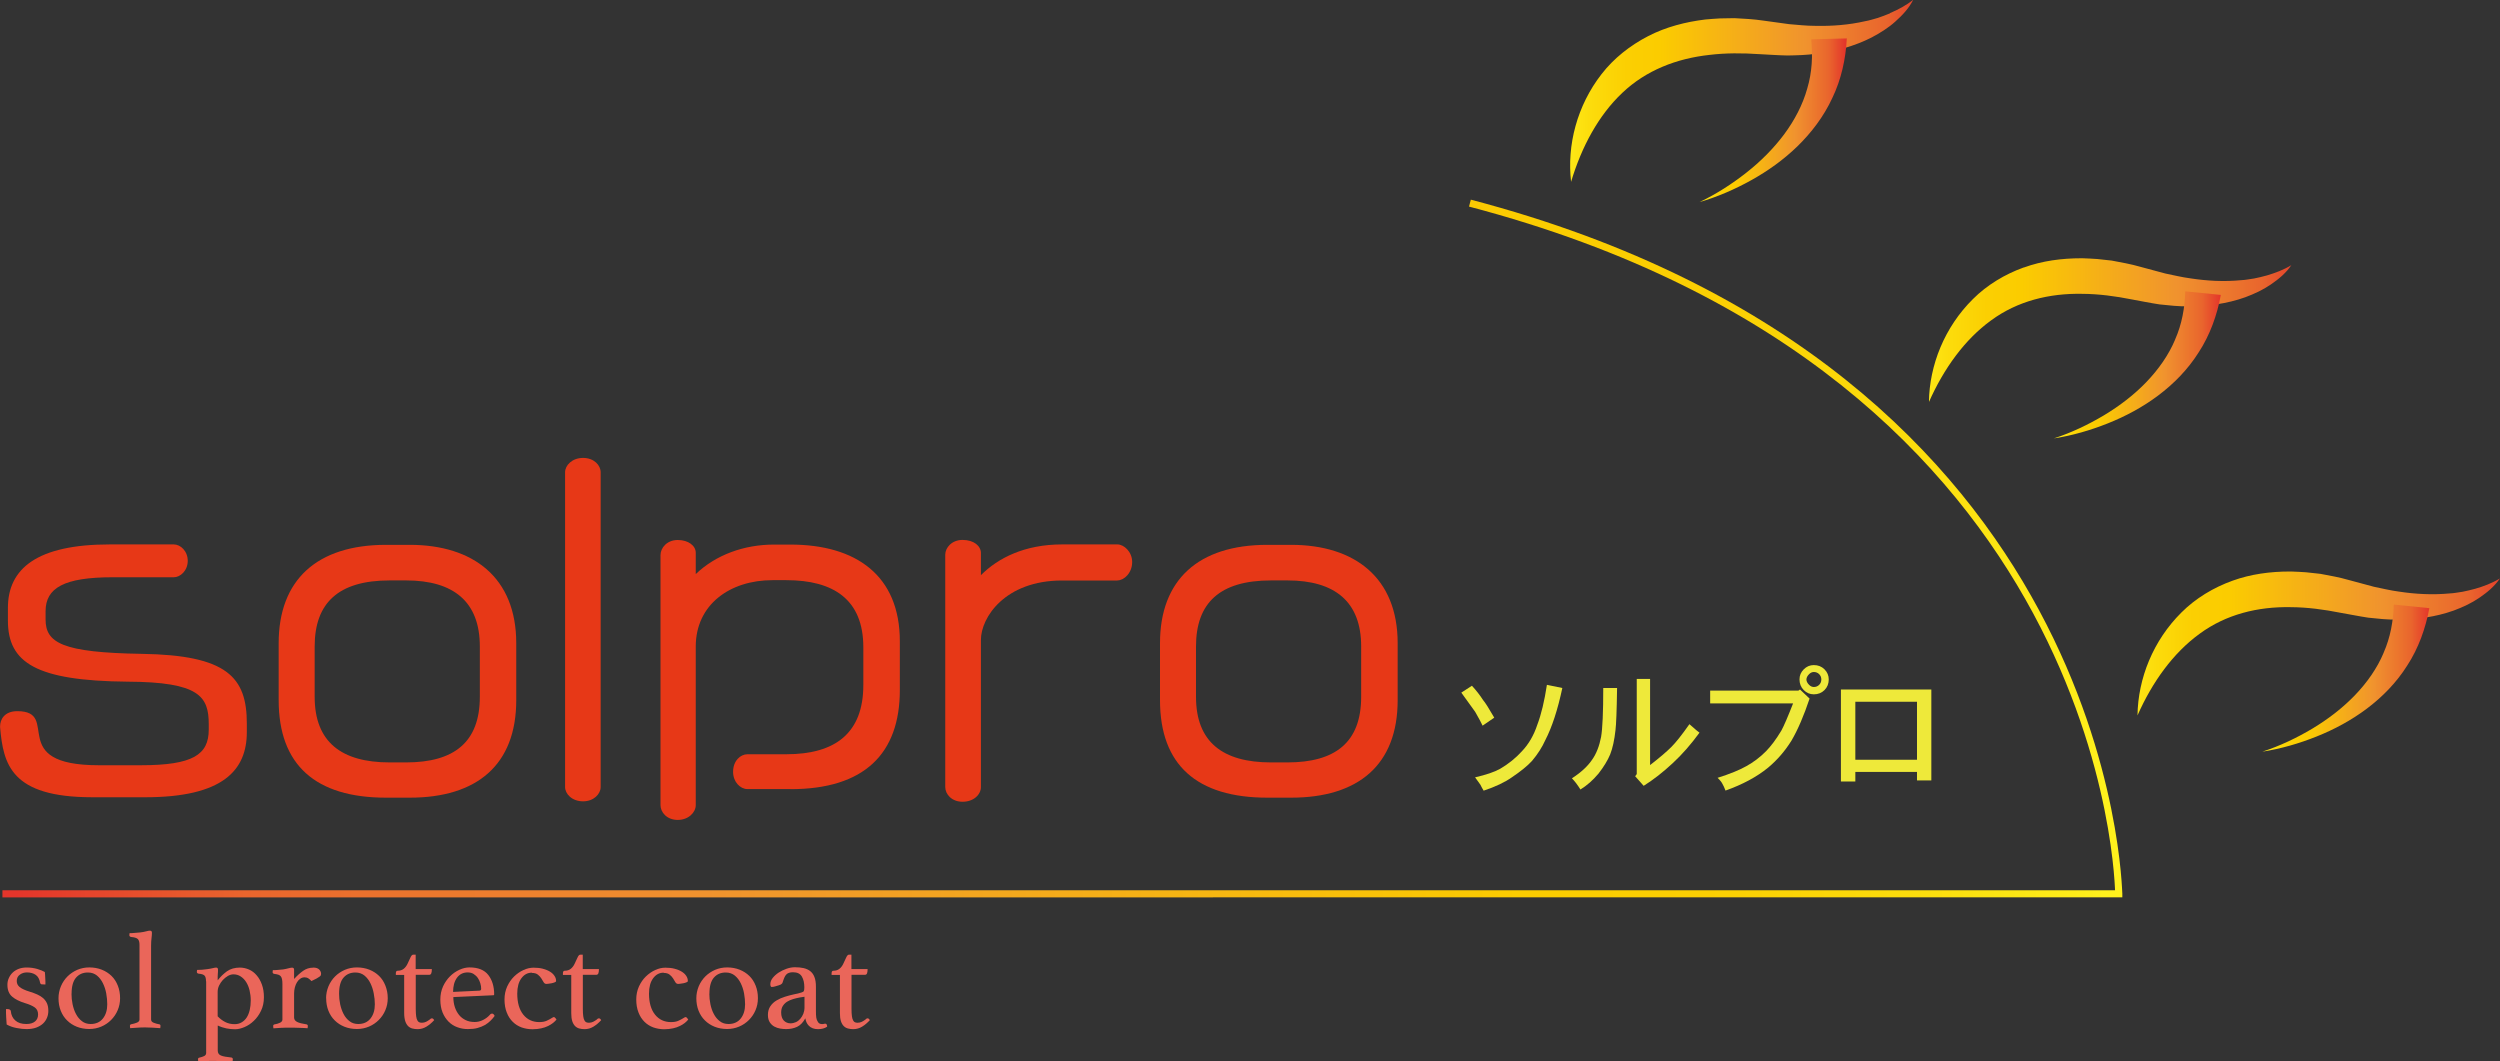 <?xml version="1.0" encoding="UTF-8"?>
<svg id="_レイヤー_2" data-name="レイヤー 2" xmlns="http://www.w3.org/2000/svg" xmlns:xlink="http://www.w3.org/1999/xlink" viewBox="0 0 300 127.37">
  <rect x="0" y="0" width="300" height="127.37" fill="#333333" stroke="none"/>
  <defs>
    <style>
      .cls-1 {
        fill: none;
      }

      .cls-2 {
        fill: url(#_名称未設定グラデーション_7);
      }

      .cls-3 {
        clip-path: url(#clippath-11);
      }

      .cls-4 {
        clip-path: url(#clippath-10);
      }

      .cls-5 {
        clip-path: url(#clippath-12);
      }

      .cls-6 {
        clip-path: url(#clippath-1);
      }

      .cls-7 {
        clip-path: url(#clippath-3);
      }

      .cls-8 {
        clip-path: url(#clippath-4);
      }

      .cls-9 {
        clip-path: url(#clippath-2);
      }

      .cls-10 {
        clip-path: url(#clippath-7);
      }

      .cls-11 {
        clip-path: url(#clippath-6);
      }

      .cls-12 {
        clip-path: url(#clippath-9);
      }

      .cls-13 {
        clip-path: url(#clippath-8);
      }

      .cls-14 {
        clip-path: url(#clippath-5);
      }

      .cls-15 {
        fill: url(#_名称未設定グラデーション_7-3);
      }

      .cls-16 {
        fill: url(#_名称未設定グラデーション_7-7);
      }

      .cls-17 {
        fill: url(#_名称未設定グラデーション_7-4);
      }

      .cls-18 {
        fill: url(#_名称未設定グラデーション_7-5);
      }

      .cls-19 {
        fill: url(#_名称未設定グラデーション_7-6);
      }

      .cls-20 {
        fill: url(#_名称未設定グラデーション_7-2);
      }

      .cls-21 {
        fill: #e73817;
      }

      .cls-22 {
        fill: #ea665a;
      }

      .cls-23 {
        fill: #eee93a;
      }

      .cls-24 {
        clip-path: url(#clippath);
      }
    </style>
    <clipPath id="clippath">
      <path class="cls-1" d="M.29,106.83h253.96v.43h-.43c-.02-.08-.4-62.23-77.54-82.47l.22-.83c77.65,20.36,78.1,83.21,78.18,83.29v.43S.29,107.69.29,107.69v-.86Z"/>
    </clipPath>
    <linearGradient id="_名称未設定グラデーション_7" data-name="名称未設定グラデーション 7" x1="-69.18" y1="243.17" x2="-68.32" y2="243.17" gradientTransform="translate(-20274.93 72229.18) rotate(-180) scale(296.76)" gradientUnits="userSpaceOnUse">
      <stop offset="0" stop-color="#fff11d"/>
      <stop offset=".01" stop-color="#feed1a"/>
      <stop offset=".1" stop-color="#fcdb0b"/>
      <stop offset=".19" stop-color="#fbcf02"/>
      <stop offset=".28" stop-color="#fbcc00"/>
      <stop offset=".67" stop-color="#f0932e"/>
      <stop offset=".89" stop-color="#e9652d"/>
      <stop offset="1" stop-color="#e4352b"/>
    </linearGradient>
    <clipPath id="clippath-1">
      <path class="cls-1" d="M226.8,1.6c-.48.21-.98.38-1.46.55-.51.13-.99.31-1.5.39-2.01.46-4.04.61-6.08.56-1.02,0-2.04-.12-3.05-.2l-3.13-.43c-1.13-.17-2.28-.23-3.44-.29l-1.75.03c-.58.02-1.17.09-1.76.13-2.34.29-4.7.88-6.86,2-2.15,1.11-4.11,2.65-5.58,4.55-2.95,3.79-4.17,8.53-3.66,12.93,1.26-4.21,3.3-7.99,6.15-10.68,2.84-2.7,6.51-4.12,10.44-4.55,1.96-.24,3.99-.23,6.04-.09l1.63.09c.57.03,1.14.06,1.72.07,1.15-.02,2.3-.05,3.45-.21,2.29-.29,4.57-.9,6.63-1.95,1.02-.54,2.01-1.15,2.86-1.92.85-.76,1.64-1.6,2.14-2.61-.86.69-1.82,1.19-2.78,1.6"/>
    </clipPath>
    <clipPath id="clippath-2">
      <rect class="cls-1" x="188.03" y="-.01" width="41.56" height="21.85"/>
    </clipPath>
    <linearGradient id="_名称未設定グラデーション_7-2" data-name="名称未設定グラデーション 7" x1="-74.43" y1="240.6" x2="-73.58" y2="240.6" gradientTransform="translate(4081.66 12601.67) scale(52.33 -52.33)" xlink:href="#_名称未設定グラデーション_7"/>
    <clipPath id="clippath-3">
      <path class="cls-1" d="M217.34,4.72c.21,1.95.11,3.96-.47,5.9-.54,1.95-1.52,3.81-2.78,5.51-1.27,1.7-2.82,3.25-4.54,4.6-1.72,1.35-3.59,2.56-5.61,3.52,2.15-.62,4.22-1.52,6.2-2.62,1.98-1.1,3.87-2.44,5.55-4.07,1.67-1.63,3.15-3.56,4.18-5.78,1.07-2.21,1.62-4.68,1.75-7.17l-4.29.11Z"/>
    </clipPath>
    <clipPath id="clippath-4">
      <rect class="cls-1" x="203.95" y="4.61" width="17.69" height="19.64"/>
    </clipPath>
    <linearGradient id="_名称未設定グラデーション_7-3" data-name="名称未設定グラデーション 7" x1="-80.96" y1="236.17" x2="-80.1" y2="236.17" gradientTransform="translate(1938.03 5075.11) scale(21.43 -21.43)" xlink:href="#_名称未設定グラデーション_7"/>
    <clipPath id="clippath-5">
      <path class="cls-1" d="M242.86,32.09c-2.28.82-4.42,2.11-6.11,3.8-3.41,3.38-5.22,7.93-5.28,12.36,1.78-4.01,4.29-7.51,7.47-9.81,3.16-2.32,6.98-3.26,10.93-3.18,1.98.01,3.99.28,6,.68l1.6.3c.56.1,1.13.21,1.69.29,1.15.12,2.29.25,3.45.23,2.3,0,4.64-.31,6.82-1.09,1.08-.4,2.14-.89,3.08-1.54.94-.64,1.83-1.38,2.45-2.31-.94.57-1.95.94-2.96,1.24-.5.15-1.02.25-1.52.36-.52.07-1.02.18-1.54.2-2.05.2-4.09.09-6.1-.22-1.01-.13-2.01-.38-3-.58l-3.05-.82c-1.1-.32-2.24-.51-3.37-.73l-1.74-.19c-.58-.05-1.17-.06-1.76-.09-.06,0-.12,0-.18,0-2.3,0-4.66.3-6.88,1.11"/>
    </clipPath>
    <clipPath id="clippath-6">
      <rect class="cls-1" x="231.48" y="30.99" width="43.5" height="17.28"/>
    </clipPath>
    <linearGradient id="_名称未設定グラデーション_7-4" data-name="名称未設定グラデーション 7" x1="-74.35" y1="240.83" x2="-73.49" y2="240.83" gradientTransform="translate(4314.95 13273.05) scale(54.95 -54.95)" xlink:href="#_名称未設定グラデーション_7"/>
    <clipPath id="clippath-7">
      <path class="cls-1" d="M261.02,40.74c-.78,1.86-1.99,3.58-3.46,5.11-1.47,1.53-3.21,2.86-5.09,3.99-1.88,1.12-3.89,2.08-6.01,2.77,2.21-.34,4.38-.97,6.49-1.81,2.11-.84,4.15-1.93,6.02-3.33,1.87-1.4,3.58-3.13,4.88-5.2,1.34-2.05,2.2-4.44,2.65-6.88l-4.27-.43c-.05,1.96-.4,3.94-1.22,5.79"/>
    </clipPath>
    <clipPath id="clippath-8">
      <rect class="cls-1" x="246.46" y="34.95" width="20.05" height="17.66"/>
    </clipPath>
    <linearGradient id="_名称未設定グラデーション_7-5" data-name="名称未設定グラデーション 7" x1="-80.14" y1="237.14" x2="-79.28" y2="237.14" gradientTransform="translate(2158.13 5702.07) scale(23.86 -23.86)" xlink:href="#_名称未設定グラデーション_7"/>
    <clipPath id="clippath-9">
      <path class="cls-1" d="M267.89,69.69c-2.28.82-4.42,2.11-6.11,3.8-3.41,3.38-5.22,7.93-5.28,12.36,1.78-4.02,4.29-7.51,7.47-9.81,3.16-2.32,6.98-3.26,10.93-3.18,1.98.01,3.99.28,6,.68l1.6.29c.56.1,1.13.21,1.69.29,1.15.12,2.29.25,3.45.23,2.31,0,4.64-.31,6.82-1.09,1.08-.4,2.14-.89,3.08-1.54.94-.64,1.83-1.38,2.45-2.31-.94.57-1.95.95-2.96,1.24-.5.15-1.02.25-1.52.36-.52.07-1.02.18-1.54.2-2.05.19-4.09.09-6.1-.22-1.01-.13-2.01-.38-3-.58l-3.05-.82c-1.1-.32-2.24-.52-3.37-.73l-1.74-.19c-.58-.05-1.17-.06-1.76-.09h-.19c-2.3,0-4.65.3-6.88,1.11"/>
    </clipPath>
    <clipPath id="clippath-10">
      <rect class="cls-1" x="256.49" y="68.56" width="43.5" height="17.28"/>
    </clipPath>
    <linearGradient id="_名称未設定グラデーション_7-6" data-name="名称未設定グラデーション 7" x1="-74.43" y1="240.94" x2="-73.57" y2="240.94" gradientTransform="translate(4344.08 13316.8) scale(54.95 -54.95)" xlink:href="#_名称未設定グラデーション_7"/>
    <clipPath id="clippath-11">
      <path class="cls-1" d="M286.04,78.33c-.78,1.86-1.99,3.58-3.46,5.11-1.48,1.53-3.21,2.86-5.09,3.99-1.88,1.12-3.89,2.08-6.01,2.77,2.21-.34,4.38-.97,6.49-1.81,2.11-.84,4.15-1.93,6.02-3.33,1.87-1.4,3.58-3.13,4.88-5.2,1.34-2.05,2.2-4.44,2.65-6.88l-4.27-.43c-.05,1.96-.4,3.94-1.22,5.79"/>
    </clipPath>
    <clipPath id="clippath-12">
      <rect class="cls-1" x="271.49" y="72.54" width="20.05" height="17.66"/>
    </clipPath>
    <linearGradient id="_名称未設定グラデーション_7-7" data-name="名称未設定グラデーション 7" x1="-80.31" y1="237.4" x2="-79.45" y2="237.4" gradientTransform="translate(2187.27 5745.85) scale(23.86 -23.86)" xlink:href="#_名称未設定グラデーション_7"/>
  </defs>
  <g id="_レイヤー_1-2" data-name="レイヤー 1">
    <g>
      <g class="cls-24">
        <rect class="cls-2" x=".29" y="23.96" width="254.39" height="83.73"/>
      </g>
      <g class="cls-6">
        <g class="cls-9">
          <rect class="cls-20" x="188.03" y="-.01" width="41.56" height="21.85"/>
        </g>
      </g>
      <g class="cls-7">
        <g class="cls-8">
          <rect class="cls-15" x="203.95" y="4.61" width="17.69" height="19.64"/>
        </g>
      </g>
      <g class="cls-14">
        <g class="cls-11">
          <rect class="cls-17" x="231.48" y="30.99" width="43.5" height="17.28"/>
        </g>
      </g>
      <g class="cls-10">
        <g class="cls-13">
          <rect class="cls-18" x="246.46" y="34.95" width="20.05" height="17.66"/>
        </g>
      </g>
      <g class="cls-12">
        <g class="cls-4">
          <rect class="cls-19" x="256.49" y="68.56" width="43.5" height="17.28"/>
        </g>
      </g>
      <g class="cls-3">
        <g class="cls-5">
          <rect class="cls-16" x="271.49" y="72.54" width="20.05" height="17.66"/>
        </g>
      </g>
      <g>
        <path class="cls-22" d="M5.08,118.13c-.09,0-.15-.02-.19-.06-.04-.04-.06-.08-.07-.12-.08-.45-.26-.78-.54-.97-.28-.19-.63-.29-1.05-.29-.32,0-.61.09-.85.27-.25.18-.37.43-.37.76,0,.29.11.53.34.72.23.19.64.39,1.24.57.32.1.62.21.89.33.27.12.5.27.7.44.19.17.35.38.46.63.11.25.16.54.16.89,0,.29-.05.57-.16.83-.11.27-.27.5-.48.7-.22.2-.49.36-.81.48-.33.12-.72.18-1.17.18-.35,0-.75-.04-1.19-.13-.44-.08-.83-.22-1.19-.42-.02-.29-.04-.59-.06-.9-.02-.32-.02-.63-.02-.95h.17c.11,0,.21.02.28.06.08.04.12.1.13.19.04.46.22.84.54,1.12.31.28.75.42,1.32.42.45,0,.8-.1,1.05-.31.24-.2.36-.48.36-.84s-.13-.65-.4-.84c-.27-.19-.66-.37-1.18-.52-.65-.2-1.17-.46-1.54-.78-.37-.32-.56-.79-.56-1.41,0-.29.05-.56.17-.81.11-.25.26-.47.46-.66.2-.19.44-.34.73-.45.29-.11.61-.16.96-.16.44,0,.86.06,1.25.17.39.12.7.24.92.37,0,.09.02.2.03.32,0,.13.02.26.02.4,0,.14.01.28.02.41,0,.14,0,.26,0,.37l-.38-.02Z"/>
        <path class="cls-22" d="M7.02,119.8c0-.51.1-.99.29-1.45.19-.45.46-.85.79-1.18.33-.33.72-.59,1.17-.79.45-.19.93-.29,1.45-.29s1.04.09,1.49.27c.45.18.84.43,1.17.75s.58.71.76,1.17c.18.46.27.96.27,1.5s-.1,1-.29,1.45c-.19.45-.46.84-.79,1.17-.33.33-.72.6-1.17.79-.45.19-.93.29-1.45.29s-1.04-.09-1.49-.27c-.45-.18-.84-.43-1.17-.76-.33-.32-.58-.71-.76-1.16-.18-.45-.27-.96-.27-1.51M8.58,119.25c0,.41.04.83.13,1.26.09.43.22.82.41,1.17.18.35.42.64.71.86.29.23.64.34,1.05.34.63,0,1.12-.22,1.47-.66.35-.44.52-1.01.52-1.71,0-.41-.04-.84-.12-1.29-.08-.45-.22-.86-.4-1.23-.18-.37-.42-.68-.71-.92-.29-.24-.66-.37-1.09-.37-.59,0-1.06.2-1.42.61s-.54,1.05-.54,1.93"/>
        <path class="cls-22" d="M19.22,123.38c-.29-.02-.58-.04-.88-.06-.3-.02-.6-.03-.9-.03s-.61,0-.93.03c-.32.02-.61.04-.89.06-.02-.11-.03-.2-.03-.27,0-.11.05-.18.15-.2.24-.04.47-.11.68-.19.21-.08.32-.21.32-.39v-8.93c0-.35-.07-.6-.21-.72-.14-.13-.4-.21-.79-.24-.14-.02-.22-.1-.22-.23,0-.07.01-.15.03-.23.14,0,.34,0,.6-.03.25-.02.49-.04.7-.06.26-.03.49-.08.69-.13.2-.06.35-.08.44-.08.1,0,.17.02.2.07.03.05.05.11.05.18,0,.19-.02.41-.05.66-.03.25-.05.54-.05.87v8.88c0,.18.1.31.31.39.2.08.43.15.69.19.09.02.13.09.13.2,0,.07-.01.16-.03.27"/>
        <path class="cls-22" d="M24.72,117.75c0-.31-.05-.53-.16-.66-.1-.13-.35-.22-.72-.25-.14-.02-.22-.09-.22-.22,0-.07.01-.14.03-.23.14,0,.34,0,.59-.02.25-.02.46-.04.62-.07.24-.03.46-.07.66-.12.19-.05.33-.07.42-.07.14,0,.22.08.22.25,0,.13,0,.29-.02.47-.02.18-.02.45-.02.81.33-.43.71-.79,1.12-1.09.42-.29.93-.44,1.54-.44.38,0,.74.08,1.09.23s.66.38.92.69c.27.3.48.68.64,1.12.16.44.24.95.24,1.51,0,.62-.12,1.17-.35,1.64-.23.48-.52.88-.86,1.2-.34.33-.72.58-1.12.75-.4.17-.78.26-1.12.26s-.7-.03-1.04-.1c-.34-.07-.69-.18-1.05-.35v3.01c0,.29.13.49.38.59.25.11.67.18,1.25.24.12.02.18.09.18.22,0,.07-.01.16-.03.27-.26-.02-.6-.04-1.05-.06-.44-.01-.86-.02-1.25-.02-.29,0-.59,0-.91.02-.32.02-.63.04-.91.06-.02-.11-.03-.2-.03-.27,0-.11.05-.18.15-.2.24-.05.44-.12.6-.2.16-.08.23-.21.23-.38v-8.57ZM26.11,121.95c.28.29.58.52.91.69.33.17.71.26,1.13.26.32,0,.6-.07.85-.22.24-.14.45-.34.61-.59s.28-.55.36-.9c.08-.35.12-.73.12-1.14s-.05-.82-.14-1.2c-.09-.38-.23-.72-.41-1-.18-.29-.4-.51-.66-.68-.26-.17-.55-.25-.87-.25-.22,0-.44.07-.66.19-.22.13-.42.29-.61.49-.18.2-.33.42-.45.67-.12.25-.17.5-.17.75v2.92Z"/>
        <path class="cls-22" d="M37.59,116.11c.32,0,.56.08.71.23.15.15.23.33.23.51,0,.07-.01.13-.03.18-.02.05-.07.11-.16.17-.08.06-.2.13-.35.22-.15.08-.36.19-.62.31-.1-.12-.22-.23-.36-.32-.14-.09-.29-.13-.46-.13-.19,0-.36.05-.51.16-.16.11-.29.25-.4.43-.11.18-.2.39-.26.63-.06.24-.09.48-.09.74v2.86c0,.24.13.42.38.54.25.12.62.21,1.1.28.11.02.17.09.17.2,0,.07-.01.16-.03.27-.12-.01-.27-.02-.46-.03-.18,0-.37-.01-.57-.02-.2-.01-.4-.02-.62-.02-.21,0-.41,0-.59,0-.3,0-.61,0-.94.02-.32.02-.63.04-.92.06-.02-.11-.03-.2-.03-.27,0-.11.05-.18.15-.2.26-.04.48-.11.67-.2.19-.09.29-.22.29-.38v-4.22c0-.23-.01-.43-.04-.58-.03-.16-.07-.28-.14-.37-.07-.09-.16-.16-.29-.21-.13-.04-.29-.08-.49-.1-.14-.02-.22-.09-.22-.22,0-.07.01-.14.03-.23.14,0,.35,0,.61-.03.26-.02.47-.04.64-.06.25-.04.46-.09.65-.14.18-.05.32-.07.41-.07.16,0,.24.08.24.25v1.11c.35-.39.71-.71,1.07-.97.36-.26.77-.39,1.22-.39"/>
        <path class="cls-22" d="M39.13,119.8c0-.51.1-.99.29-1.45.19-.45.46-.85.79-1.18.33-.33.72-.59,1.17-.79.45-.19.93-.29,1.45-.29s1.04.09,1.49.27c.45.18.84.43,1.17.75.33.32.58.71.76,1.17.18.46.28.96.28,1.5s-.1,1-.29,1.45c-.19.45-.46.84-.79,1.17-.33.33-.72.6-1.17.79-.45.19-.93.29-1.45.29s-1.04-.09-1.49-.27c-.45-.18-.84-.43-1.17-.76-.33-.32-.58-.71-.76-1.16-.18-.45-.27-.96-.27-1.51M40.69,119.25c0,.41.04.83.13,1.26.09.43.23.82.41,1.17.18.35.42.64.71.86.29.23.64.34,1.05.34.63,0,1.12-.22,1.47-.66.35-.44.52-1.01.52-1.71,0-.41-.04-.84-.13-1.29-.08-.45-.22-.86-.4-1.23-.18-.37-.42-.68-.71-.92-.29-.24-.66-.37-1.09-.37-.59,0-1.06.2-1.42.61-.36.4-.54,1.05-.54,1.93"/>
        <path class="cls-22" d="M51.6,122.32c.05-.06.1-.09.14-.1.04-.01.07-.02.09-.02.1,0,.19.07.27.22-.29.32-.6.58-.93.78-.33.2-.69.3-1.06.3-.22,0-.43-.03-.63-.08-.2-.05-.37-.15-.51-.29-.14-.14-.26-.34-.34-.59-.08-.25-.13-.57-.13-.97v-4.58h-1v-.18c0-.08.01-.15.04-.22.03-.07.09-.1.17-.1.3,0,.54-.08.73-.23.19-.15.34-.35.46-.6.13-.27.25-.52.35-.75.1-.23.21-.35.33-.35h.3v1.73h1.94c0,.23-.02.41-.07.52-.05.12-.14.17-.27.17h-1.59v4.12c0,.35.02.64.05.86.03.22.08.38.15.5.07.12.14.19.23.22.09.03.19.05.3.05.19,0,.36-.04.52-.12.16-.08.31-.18.46-.29"/>
        <path class="cls-22" d="M58.8,121.75c.08-.08.16-.12.25-.12.11,0,.22.09.31.28-.14.2-.31.39-.5.58-.19.19-.41.36-.67.51-.26.15-.56.27-.89.36-.33.09-.71.13-1.15.13s-.86-.07-1.26-.22c-.4-.14-.75-.36-1.05-.66-.3-.3-.55-.67-.73-1.11-.18-.44-.27-.96-.27-1.56,0-.56.11-1.09.32-1.56.22-.48.5-.88.84-1.22.34-.34.72-.6,1.14-.79.41-.19.82-.28,1.2-.28,1.03,0,1.78.3,2.25.9.47.6.71,1.38.71,2.34,0,.07-.03.1-.1.1l-4.8.22c0,.43.06.83.18,1.2.12.36.29.68.51.95.22.27.49.47.8.62.31.15.67.22,1.07.22.35,0,.69-.08,1.02-.25.33-.17.6-.38.82-.63M56.12,116.69c-.55,0-.98.22-1.29.65-.31.43-.46,1-.46,1.69l3.12-.15c.16,0,.25-.07.25-.22,0-.21-.03-.43-.1-.66-.07-.23-.16-.44-.3-.64-.13-.19-.3-.35-.5-.48-.2-.13-.44-.19-.72-.19"/>
        <path class="cls-22" d="M63.83,116.72c-.52,0-.94.23-1.27.68-.33.45-.49,1.07-.49,1.84,0,1.07.24,1.91.72,2.51.48.6,1.12.9,1.92.9.35,0,.65-.05.89-.16.24-.11.45-.22.62-.33.03-.02.07-.05.12-.07.04-.03.09-.04.13-.04.06,0,.12.04.18.12.07.08.11.14.13.18-.11.13-.25.27-.41.4-.17.13-.37.26-.6.37-.23.12-.51.21-.82.28-.31.07-.67.11-1.07.11-.45,0-.88-.08-1.29-.22-.4-.15-.76-.37-1.06-.67-.3-.3-.55-.67-.72-1.12-.18-.45-.27-.97-.27-1.57,0-.56.11-1.08.32-1.55.22-.47.49-.87.83-1.2.34-.33.71-.59,1.13-.78.41-.19.82-.28,1.22-.28s.78.04,1.11.13c.33.09.61.2.85.35.23.14.41.31.54.51.13.19.19.4.19.61,0,.07-.06.12-.17.16-.11.05-.23.08-.37.11-.14.03-.27.05-.4.06-.13.01-.2.02-.22.02-.14,0-.26-.07-.34-.21-.08-.14-.17-.29-.27-.45-.1-.16-.24-.31-.41-.45-.17-.14-.41-.21-.72-.21"/>
        <path class="cls-22" d="M71.64,122.32c.05-.06.1-.09.14-.1.04-.01.07-.02.09-.02.1,0,.19.07.27.22-.29.32-.6.58-.93.78-.33.2-.69.3-1.06.3-.22,0-.43-.03-.63-.08-.2-.05-.37-.15-.51-.29-.14-.14-.26-.34-.34-.59-.08-.25-.12-.57-.12-.97v-4.58h-1v-.18c0-.08.01-.15.04-.22.03-.07.09-.1.17-.1.3,0,.54-.08.73-.23.19-.15.34-.35.46-.6.13-.27.25-.52.35-.75.1-.23.21-.35.33-.35h.3v1.73h1.94c0,.23-.02.41-.07.52-.05.12-.14.17-.27.17h-1.59v4.12c0,.35.02.64.05.86.03.22.08.38.15.5.07.12.14.19.23.22.09.03.19.05.3.05.19,0,.36-.04.52-.12.16-.08.31-.18.46-.29"/>
        <path class="cls-22" d="M79.64,116.72c-.52,0-.94.23-1.27.68-.33.45-.49,1.07-.49,1.84,0,1.07.24,1.91.72,2.51.48.6,1.12.9,1.92.9.35,0,.65-.05.89-.16.24-.11.45-.22.62-.33.03-.02.07-.05.12-.07.04-.03.09-.04.13-.04.06,0,.12.04.18.12.07.08.11.14.13.18-.11.13-.25.27-.41.4-.17.13-.36.26-.6.37-.23.12-.51.21-.82.28-.32.07-.67.11-1.07.11-.45,0-.88-.08-1.29-.22-.4-.15-.76-.37-1.06-.67-.3-.3-.55-.67-.72-1.12-.18-.45-.27-.97-.27-1.57,0-.56.11-1.08.32-1.55.22-.47.49-.87.83-1.2.34-.33.71-.59,1.13-.78.41-.19.82-.28,1.22-.28s.78.04,1.11.13c.33.09.61.2.85.35.23.14.41.31.54.51.13.19.19.4.19.61,0,.07-.06.12-.17.16-.11.05-.23.08-.37.11-.14.03-.27.05-.4.06-.13.01-.2.02-.22.02-.14,0-.26-.07-.34-.21-.08-.14-.17-.29-.27-.45-.1-.16-.24-.31-.41-.45-.17-.14-.41-.21-.72-.21"/>
        <path class="cls-22" d="M83.56,119.8c0-.51.1-.99.29-1.45.19-.45.46-.85.79-1.18.33-.33.72-.59,1.17-.79.45-.19.93-.29,1.45-.29s1.04.09,1.49.27c.45.18.84.43,1.17.75s.58.71.76,1.17c.18.46.27.96.27,1.5s-.1,1-.29,1.45-.46.84-.79,1.17c-.33.33-.72.6-1.17.79-.45.19-.93.29-1.45.29s-1.04-.09-1.49-.27c-.45-.18-.84-.43-1.17-.76-.33-.32-.58-.71-.76-1.16-.18-.45-.27-.96-.27-1.51M85.12,119.25c0,.41.04.83.13,1.26.09.43.22.82.41,1.17.18.35.42.64.71.86.29.23.64.34,1.05.34.63,0,1.12-.22,1.47-.66.35-.44.52-1.01.52-1.71,0-.41-.04-.84-.12-1.29-.08-.45-.22-.86-.4-1.23-.18-.37-.42-.68-.71-.92-.29-.24-.66-.37-1.09-.37-.59,0-1.06.2-1.42.61s-.54,1.05-.54,1.93"/>
        <path class="cls-22" d="M99.06,122.85c.12,0,.19.12.2.35-.29.2-.65.3-1.1.3-.25,0-.46-.04-.64-.11-.18-.07-.33-.17-.45-.29-.12-.12-.22-.26-.29-.42-.07-.15-.11-.32-.14-.48-.28.5-.6.84-.99,1.02-.38.18-.82.27-1.32.27-.22,0-.46-.02-.7-.06-.25-.04-.48-.12-.71-.24-.22-.12-.4-.29-.55-.52-.14-.22-.22-.51-.22-.88,0-.41.1-.76.29-1.04.19-.28.44-.52.75-.7.3-.18.64-.33,1-.44.36-.11.71-.21,1.04-.28.19-.03.36-.07.52-.11.16-.04.3-.08.42-.12.16-.04.25-.1.29-.18.04-.08.06-.23.06-.45,0-.52-.1-.95-.3-1.29-.2-.34-.55-.51-1.06-.51-.19,0-.35.02-.48.07-.13.04-.24.11-.33.21-.09.09-.17.22-.23.37-.07.15-.13.34-.2.55-.03.12-.11.21-.22.27-.12.06-.31.12-.59.2-.07.02-.15.04-.25.07-.1.02-.18.03-.25.03-.11,0-.17-.12-.17-.35s.09-.49.28-.73c.19-.24.43-.46.72-.65.29-.19.61-.34.95-.46.34-.12.67-.18.98-.18.39,0,.74.03,1.05.1.31.07.58.19.8.36.23.18.4.42.51.71.12.3.18.69.18,1.16v2.86c0,.39.01.67.04.84.03.17.07.31.13.41.08.16.16.26.26.31.09.05.19.07.29.07.12,0,.21-.01.26-.03.05-.02.1-.03.16-.03M96.54,119.61l-.53.08c-.29.05-.57.12-.84.2-.27.08-.52.19-.73.32-.21.14-.38.31-.51.52-.13.21-.19.47-.19.78,0,.42.11.74.32.96.22.22.49.33.81.33.21,0,.42-.05.63-.14.21-.09.38-.23.53-.4.15-.17.27-.37.37-.61.09-.23.14-.49.14-.76v-1.29Z"/>
        <path class="cls-22" d="M103.88,122.32c.05-.06.1-.09.14-.1.04-.01.07-.02.09-.02.1,0,.19.07.27.22-.29.32-.6.58-.93.78-.33.2-.69.3-1.06.3-.22,0-.43-.03-.63-.08-.2-.05-.37-.15-.51-.29-.14-.14-.26-.34-.34-.59-.08-.25-.12-.57-.12-.97v-4.58h-1v-.18c0-.08.01-.15.04-.22.03-.07.09-.1.17-.1.3,0,.54-.08.73-.23.19-.15.34-.35.46-.6.13-.27.25-.52.35-.75.1-.23.21-.35.33-.35h.3v1.73h1.94c0,.23-.02.41-.07.52-.05.12-.14.17-.27.17h-1.59v4.12c0,.35.02.64.05.86.03.22.08.38.15.5.07.12.14.19.23.22.09.03.19.05.3.05.19,0,.36-.04.52-.12.16-.08.31-.18.46-.29"/>
        <path class="cls-21" d="M17.41,95.67h-6.34c-9.79,0-10.67-3.98-11.06-8.41v-.1c0-.79.49-1.82,2.07-1.82,5.31,0-1.43,6.49,9.79,6.49h5.02c6.29,0,8.16-1.28,8.16-4.28v-.64c0-3.34-1.13-5.07-9.74-5.11-10.97-.1-14.36-2.26-14.36-7.33v-1.52c0-4.72,3.49-7.62,12.24-7.62h7.67c.79,0,1.67.79,1.67,1.97s-.89,1.97-1.67,1.97h-7.33c-5.85,0-8.06,1.28-8.06,4.08v.98c0,2.8,1.97,3.98,11.51,4.13,10.28.15,12.64,2.8,12.64,8.36v1.03c0,4.57-2.85,7.82-12.2,7.82"/>
        <path class="cls-21" d="M49.17,95.72h-2.85c-8.46,0-12.88-3.93-12.88-11.7v-6.84c0-7.57,4.57-11.8,12.88-11.8h2.85c7.62,0,12.78,3.93,12.78,11.8v6.84c0,7.77-4.72,11.7-12.78,11.7M57.58,77.57c0-5.36-3.15-7.92-8.85-7.92h-1.97c-6.15,0-9,2.7-9,7.92v6.05c0,5.41,3.2,7.87,9,7.87h1.97c5.75,0,8.85-2.41,8.85-7.87v-6.05Z"/>
        <path class="cls-21" d="M69.97,96.16c-1.33,0-2.16-.89-2.16-1.72v-37.77c0-.83.84-1.72,2.16-1.72s2.11.89,2.11,1.72v37.77c0,.84-.83,1.72-2.11,1.72"/>
        <path class="cls-21" d="M94.85,94.69h-5.16c-.84,0-1.72-.84-1.72-2.07,0-1.33.89-2.11,1.72-2.11h4.67c5.9,0,9.24-2.56,9.24-8.31v-4.52c0-5.75-3.59-8.06-9.24-8.06h-1.67c-5.06,0-9.2,2.9-9.2,7.97v19.03c0,.84-.84,1.77-2.16,1.77s-2.07-.93-2.07-1.77v-30c0-.89.79-1.82,2.07-1.82s2.16.69,2.16,1.53v2.56c2.41-2.31,5.8-3.54,9.39-3.54h1.97c7.92,0,13.13,3.74,13.13,11.6v5.85c0,7.67-4.28,11.9-13.13,11.9"/>
        <path class="cls-21" d="M134.09,69.66h-6.64c-6.84,0-9.74,4.43-9.74,7.13v17.65c0,.89-.84,1.77-2.21,1.77-1.28,0-2.07-.89-2.07-1.77v-27.88c0-.84.79-1.77,2.07-1.77,1.38,0,2.21.74,2.21,1.57v2.66c2.06-2.07,5.26-3.69,9.74-3.69h6.64c.79,0,1.77.89,1.77,2.11,0,1.33-.98,2.21-1.77,2.21"/>
        <path class="cls-21" d="M154.93,95.72h-2.85c-8.46,0-12.88-3.93-12.88-11.7v-6.84c0-7.57,4.57-11.8,12.88-11.8h2.85c7.62,0,12.79,3.93,12.79,11.8v6.84c0,7.77-4.72,11.7-12.79,11.7M163.34,77.57c0-5.36-3.15-7.92-8.85-7.92h-1.97c-6.15,0-9,2.7-9,7.92v6.05c0,5.41,3.2,7.87,9,7.87h1.97c5.75,0,8.85-2.41,8.85-7.87v-6.05Z"/>
        <path class="cls-23" d="M175.35,83.12l1.28-.83c.51.55.96,1.13,1.34,1.72.26.3.7,1,1.34,2.11l-1.4.96c-.13-.3-.43-.85-.89-1.66l-1.66-2.3ZM178.03,94.87c-.13-.21-.26-.45-.38-.7l-.64-.89c1.32-.3,2.32-.64,3-1.02,1.02-.6,1.89-1.3,2.62-2.11.81-.85,1.43-1.91,1.85-3.19.47-1.23.85-2.83,1.15-4.78l1.85.38c-.55,2.59-1.23,4.68-2.04,6.25-.38.85-.91,1.68-1.59,2.49-.55.6-1.36,1.26-2.43,1.98-.85.6-1.98,1.13-3.38,1.6"/>
        <path class="cls-23" d="M189.65,94.74c-.34-.55-.68-1-1.02-1.34,1.11-.72,1.91-1.47,2.42-2.23.51-.72.87-1.64,1.08-2.74.17-.98.26-2.94.26-5.87h1.66c-.04,2.72-.11,4.4-.19,5.04-.13,1.19-.34,2.17-.64,2.93-.3.72-.77,1.49-1.4,2.3-.68.81-1.4,1.44-2.17,1.91M196.41,92.89v-11.42h1.6v10.34c1.15-.89,2-1.62,2.55-2.17.55-.55,1.28-1.47,2.17-2.74.72.64,1.13.98,1.21,1.02-1.02,1.4-2.09,2.62-3.19,3.64-1.19,1.11-2.36,2.02-3.51,2.74l-1.02-1.15.19-.26Z"/>
        <path class="cls-23" d="M205.22,82.87h10.59l.19-.13,1.15,1.09c-.68,2.04-1.4,3.72-2.17,5.04-.77,1.24-1.7,2.32-2.81,3.25-1.36,1.11-3.06,2.02-5.11,2.75-.13-.34-.25-.62-.38-.83-.04-.09-.11-.18-.19-.29-.08-.11-.21-.24-.38-.41,1.49-.47,2.64-.94,3.45-1.4.85-.47,1.64-1.06,2.36-1.79.59-.6,1.21-1.42,1.85-2.49.3-.55.77-1.64,1.4-3.25h-9.95v-1.53ZM217.66,79.81c.51,0,.94.17,1.28.51.34.34.51.75.51,1.21,0,.51-.17.94-.51,1.28-.34.34-.77.51-1.28.51-.47,0-.87-.17-1.21-.51-.34-.34-.51-.77-.51-1.28,0-.47.17-.87.51-1.21.34-.34.74-.51,1.21-.51M217.66,80.64c-.21,0-.4.09-.57.26-.21.21-.32.43-.32.64s.11.43.32.64c.17.17.36.26.57.26.26,0,.47-.09.64-.26.17-.17.26-.38.26-.64s-.09-.47-.26-.64c-.17-.17-.38-.26-.64-.26"/>
        <path class="cls-23" d="M220.91,93.78v-11.04h10.85v10.91h-1.72v-1.02h-7.4v1.15h-1.72ZM230.04,84.21h-7.4v6.96h7.4v-6.96Z"/>
      </g>
    </g>
  </g>
</svg>